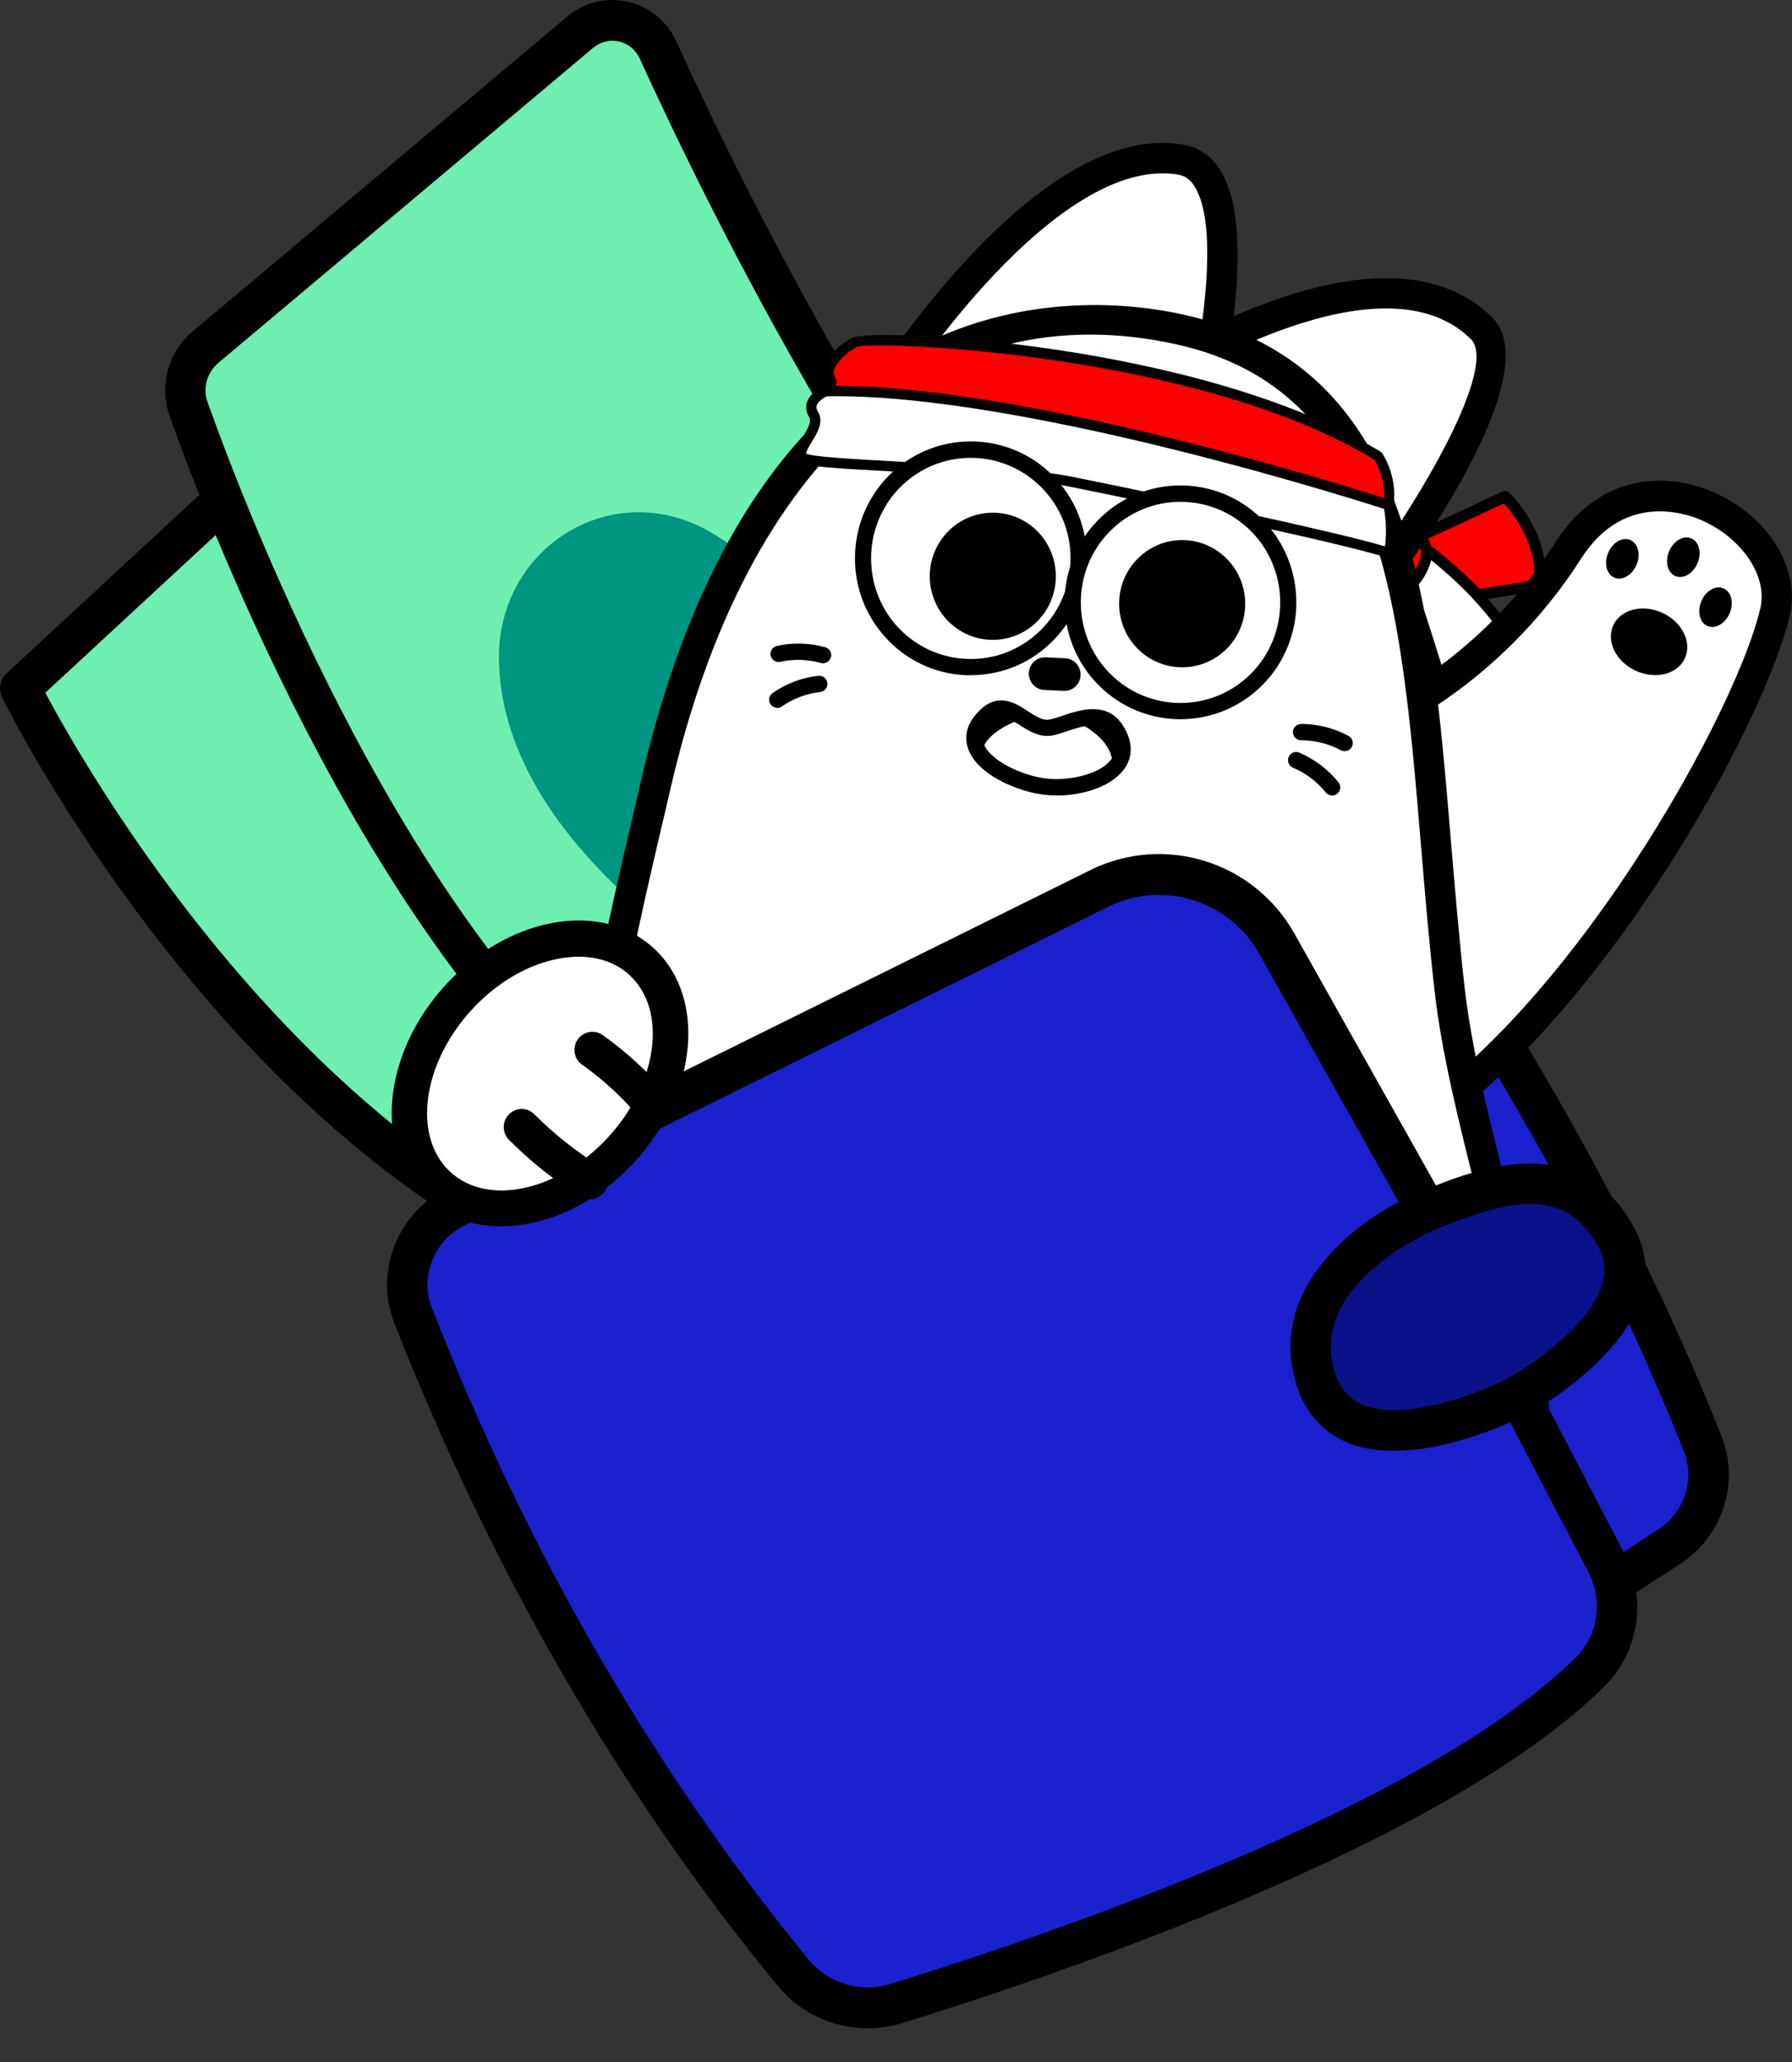 <svg width="40" height="46" viewBox="0 0 40 46" fill="none" xmlns="http://www.w3.org/2000/svg">
<rect x="0" y="0" width="40" height="46" fill="#333333" stroke="none"/>
<g clip-path="url(#clip0_3626_1283)">
<path d="M19.375 20.381L26.904 17.114C27.953 16.659 29.187 16.968 29.875 17.89C33.259 22.426 36.011 27.185 38.008 32.21C38.342 33.05 38.019 34.01 37.268 34.501L35.093 35.919" fill="#1B21CC"/>
<path d="M35.092 36.371C34.943 36.371 34.799 36.299 34.713 36.164C34.578 35.953 34.639 35.671 34.846 35.534L37.021 34.117C37.601 33.739 37.838 33.009 37.587 32.379C35.672 27.561 32.956 22.776 29.513 18.163C28.953 17.412 27.954 17.153 27.081 17.533L19.552 20.8C19.322 20.9 19.058 20.793 18.959 20.561C18.86 20.331 18.966 20.062 19.196 19.962L26.724 16.696C27.981 16.152 29.423 16.53 30.235 17.615C33.725 22.292 36.482 27.147 38.427 32.04C38.837 33.073 38.454 34.269 37.513 34.881L35.338 36.299C35.261 36.349 35.178 36.371 35.094 36.371H35.092Z" fill="black"/>
<path d="M13.775 28.491C5.46 25.566 0.451 15.356 0.451 15.356L10.653 5.915C11.158 5.369 12.034 5.451 12.426 6.083C14.331 9.164 18.459 15.561 23.804 19.51" fill="#6FEEB1"/>
<path d="M13.776 28.949C13.727 28.949 13.677 28.94 13.627 28.924C11.2 28.068 7.498 26.021 3.642 21.112C1.348 18.186 0.1 15.663 0.048 15.559C-0.04 15.377 0.001 15.158 0.147 15.022L10.338 5.592C10.674 5.235 11.146 5.06 11.631 5.105C12.12 5.153 12.549 5.421 12.811 5.845C14.212 8.11 18.476 15.008 24.073 19.144C24.274 19.292 24.317 19.576 24.17 19.781C24.023 19.983 23.741 20.026 23.538 19.879C17.801 15.638 13.467 8.629 12.043 6.327C11.933 6.147 11.75 6.033 11.543 6.013C11.335 5.992 11.13 6.07 10.983 6.229C10.974 6.238 10.967 6.245 10.958 6.254L1.011 15.454C1.914 17.149 6.674 25.511 13.923 28.061C14.158 28.143 14.282 28.403 14.2 28.642C14.135 28.828 13.961 28.946 13.774 28.946L13.776 28.949Z" fill="black"/>
<path d="M14.103 25.177C8.783 21.071 5.21 11.928 4.21 9.13C4.032 8.631 4.185 8.081 4.589 7.742L12.948 0.721C13.517 0.244 14.376 0.435 14.685 1.113C16.19 4.409 20.364 12.942 25.174 17.538" fill="#6FEEB1"/>
<path d="M14.103 25.632C14.008 25.632 13.911 25.602 13.83 25.538C8.404 21.353 4.772 12.039 3.786 9.284C3.547 8.613 3.752 7.853 4.3 7.394L12.659 0.371C13.04 0.05 13.534 -0.07 14.017 0.041C14.496 0.15 14.89 0.471 15.096 0.924C16.643 4.316 20.756 12.692 25.485 17.21C25.665 17.383 25.674 17.672 25.503 17.854C25.331 18.036 25.047 18.045 24.864 17.872C20.021 13.242 15.847 4.741 14.277 1.301C14.189 1.11 14.022 0.974 13.819 0.926C13.614 0.878 13.401 0.931 13.237 1.069L4.878 8.092C4.616 8.31 4.522 8.659 4.634 8.975C5.598 11.671 9.146 20.779 14.376 24.815C14.575 24.967 14.611 25.254 14.46 25.452C14.371 25.568 14.236 25.629 14.101 25.629L14.103 25.632Z" fill="black"/>
<path d="M14.585 20.52C11.929 18.307 11.167 16.291 11.137 14.737C11.088 12.187 13.707 10.592 15.886 11.887C17.19 12.66 18.761 14.235 20.464 17.278" fill="#009580"/>
<path d="M33.955 14.838C33.955 14.838 32.784 16.089 32.432 16.098C32.432 16.098 31.514 13.054 31.412 12.936C31.311 12.817 31.811 12.158 31.811 12.158C31.811 12.158 33.867 13.891 33.957 14.835L33.955 14.838Z" fill="white"/>
<path d="M32.431 16.225C32.377 16.225 32.327 16.189 32.311 16.136C31.971 15.006 31.395 13.156 31.31 13.011C31.271 12.967 31.149 12.824 31.709 12.082C31.729 12.055 31.761 12.037 31.795 12.035C31.829 12.03 31.862 12.041 31.89 12.064C31.975 12.137 33.985 13.841 34.08 14.828C34.085 14.865 34.071 14.901 34.046 14.926C33.764 15.229 32.81 16.216 32.435 16.227C32.435 16.227 32.433 16.227 32.431 16.227V16.225ZM31.524 12.883C31.659 13.145 32.183 14.844 32.517 15.945C32.774 15.82 33.351 15.297 33.825 14.794C33.699 14.091 32.435 12.865 31.833 12.342C31.668 12.574 31.535 12.806 31.526 12.883H31.524ZM31.506 12.854C31.506 12.854 31.513 12.863 31.515 12.867C31.513 12.863 31.508 12.858 31.506 12.854Z" fill="black"/>
<path d="M30.49 12.801C30.49 12.801 31.142 13.056 31.409 12.938C31.675 12.82 31.156 12.089 31.156 12.089L30.49 12.801Z" fill="white"/>
<path d="M31.221 13.092C30.916 13.092 30.537 12.951 30.447 12.917C30.409 12.901 30.379 12.87 30.37 12.829C30.361 12.788 30.372 12.744 30.402 12.715L31.067 12.003C31.092 11.976 31.131 11.962 31.167 11.964C31.205 11.966 31.239 11.987 31.259 12.016C31.356 12.155 31.672 12.624 31.6 12.888C31.579 12.963 31.53 13.022 31.46 13.052C31.392 13.081 31.309 13.092 31.221 13.092ZM30.715 12.744C30.954 12.817 31.241 12.874 31.361 12.819C31.39 12.763 31.291 12.524 31.142 12.287L30.715 12.742V12.744Z" fill="black"/>
<path d="M33.593 11.077C33.593 11.077 34.48 11.898 34.367 13.05L32.988 13.27C32.988 13.27 32.169 12.456 31.838 12.274C31.506 12.092 31.671 11.962 31.795 11.91C31.919 11.857 33.593 11.077 33.593 11.077Z" fill="#FF0000"/>
<path d="M32.989 13.397C32.957 13.397 32.925 13.384 32.901 13.361C32.892 13.352 32.091 12.558 31.779 12.385C31.712 12.349 31.509 12.235 31.52 12.053C31.527 11.946 31.61 11.85 31.75 11.793C31.845 11.755 32.964 11.234 33.541 10.963C33.587 10.943 33.641 10.95 33.679 10.984C33.717 11.018 34.608 11.86 34.493 13.061C34.489 13.117 34.444 13.163 34.39 13.172L33.011 13.393C33.011 13.393 32.998 13.393 32.991 13.393L32.989 13.397ZM31.768 12.073C31.768 12.073 31.802 12.11 31.899 12.164C32.199 12.33 32.851 12.961 33.032 13.138L34.25 12.942C34.29 12.085 33.747 11.425 33.566 11.232C33.228 11.389 31.953 11.985 31.843 12.03C31.8 12.048 31.777 12.066 31.768 12.076V12.073Z" fill="black"/>
<path d="M31.07 12.153C31.07 12.153 31.384 12.596 31.411 12.938C31.438 13.279 31.892 12.599 31.842 12.275C31.792 11.953 31.438 11.729 31.253 11.791C31.068 11.852 31.073 12.153 31.073 12.153H31.07Z" fill="#FF0000"/>
<path d="M31.465 13.156C31.435 13.156 31.413 13.149 31.397 13.142C31.352 13.122 31.293 13.072 31.284 12.947C31.264 12.697 31.047 12.342 30.966 12.226C30.95 12.205 30.943 12.18 30.943 12.155C30.943 12.009 30.995 11.743 31.21 11.671C31.325 11.632 31.471 11.661 31.611 11.748C31.798 11.864 31.929 12.055 31.961 12.255C32.004 12.533 31.769 12.972 31.6 13.101C31.548 13.142 31.501 13.154 31.462 13.154L31.465 13.156ZM31.196 12.116C31.266 12.221 31.462 12.537 31.521 12.828C31.616 12.697 31.74 12.444 31.717 12.294C31.695 12.141 31.582 12.023 31.485 11.962C31.399 11.909 31.327 11.898 31.291 11.909C31.23 11.93 31.203 12.041 31.196 12.116Z" fill="black"/>
<path d="M29.316 16.698C31.651 15.934 33.653 14.382 34.988 12.308C36.637 9.666 40.06 11.764 39.624 13.639C38.981 16.402 34.677 23.878 30.381 25.762" fill="white"/>
<path d="M30.383 26.103C30.252 26.103 30.128 26.026 30.072 25.898C29.997 25.725 30.076 25.525 30.248 25.448C34.458 23.603 38.704 16.105 39.295 13.561C39.462 12.845 38.868 11.98 37.948 11.591C37.555 11.427 36.204 11.002 35.274 12.49C33.898 14.628 31.82 16.239 29.42 17.024C29.242 17.081 29.052 16.983 28.994 16.805C28.935 16.626 29.034 16.432 29.21 16.375C31.464 15.638 33.413 14.128 34.704 12.123C35.665 10.586 37.145 10.515 38.207 10.963C39.446 11.484 40.197 12.669 39.953 13.718C39.322 16.434 34.99 24.115 30.516 26.076C30.473 26.094 30.426 26.103 30.381 26.103H30.383Z" fill="black"/>
<path d="M37.392 12.849C37.219 12.772 37.16 12.524 37.259 12.292C37.361 12.06 37.582 11.935 37.755 12.012C37.929 12.089 37.988 12.337 37.889 12.569C37.787 12.802 37.566 12.927 37.392 12.849Z" fill="black"/>
<path d="M36.031 12.885C35.857 12.808 35.799 12.56 35.898 12.328C35.999 12.096 36.22 11.971 36.394 12.048C36.568 12.126 36.627 12.374 36.527 12.606C36.426 12.838 36.205 12.963 36.031 12.885Z" fill="black"/>
<path d="M38.111 13.964C37.937 13.887 37.879 13.639 37.978 13.407C38.077 13.175 38.3 13.05 38.474 13.127C38.648 13.204 38.707 13.452 38.607 13.684C38.506 13.916 38.285 14.041 38.111 13.964Z" fill="black"/>
<path d="M36.526 14.969C36.082 14.774 35.85 14.321 36.005 13.961C36.161 13.602 36.648 13.468 37.093 13.666C37.537 13.861 37.77 14.314 37.614 14.674C37.458 15.033 36.971 15.167 36.526 14.969Z" fill="black"/>
<path d="M19.444 9.159C19.444 9.159 23.187 2.99 26.372 3.565C28.163 3.891 26.765 9.355 26.765 9.355C26.765 9.355 18.726 9.792 19.444 9.159Z" fill="white"/>
<path d="M22.085 9.853C19.276 9.853 19.161 9.562 19.089 9.384C19.042 9.266 19.042 9.093 19.177 8.947C19.52 8.388 23.155 2.639 26.433 3.231C26.762 3.29 27.04 3.485 27.236 3.793C28.14 5.214 27.204 9.013 27.094 9.441C27.058 9.584 26.931 9.689 26.785 9.696C24.7 9.81 23.186 9.853 22.087 9.853H22.085ZM19.897 9.077C20.844 9.214 23.771 9.166 26.496 9.025C26.787 7.787 27.254 5.085 26.663 4.157C26.568 4.006 26.455 3.924 26.311 3.899C24.817 3.631 23.121 5.096 21.961 6.375C20.982 7.453 20.215 8.581 19.895 9.075L19.897 9.077Z" fill="black"/>
<path d="M25.279 8.67C25.279 8.67 30.701 4.982 33.072 7.325C34.265 8.524 30.082 13.886 30.082 13.886L25.279 8.67Z" fill="white"/>
<path d="M30.083 14.227C29.988 14.227 29.898 14.189 29.835 14.118L25.032 8.902C24.964 8.829 24.932 8.729 24.944 8.631C24.955 8.531 25.009 8.442 25.09 8.388C25.32 8.231 30.769 4.573 33.309 7.082C34.651 8.429 31.078 13.163 30.349 14.098C30.288 14.175 30.196 14.223 30.096 14.227C30.092 14.227 30.087 14.227 30.083 14.227ZM25.805 8.738L30.06 13.358C31.879 10.958 33.413 8.149 32.833 7.566C31.008 5.762 26.992 8.008 25.805 8.738Z" fill="black"/>
<path d="M13.797 31.669C11.753 27.9 13.756 21.346 14.636 17.528C16.639 8.831 21.639 6.318 26.325 7.348C32.102 8.622 31.586 15.201 32.359 22.074C33.127 28.851 39.396 39.049 24.044 37.318" fill="white"/>
<path d="M27.179 37.855C26.22 37.855 25.164 37.789 24.007 37.659C23.822 37.639 23.686 37.47 23.707 37.282C23.727 37.095 23.896 36.958 24.081 36.979C28.681 37.498 31.582 36.979 32.952 35.4C34.664 33.423 33.782 29.904 32.932 26.501C32.562 25.02 32.178 23.486 32.023 22.112C31.898 21.02 31.808 19.933 31.72 18.88C31.264 13.418 30.87 8.699 26.252 7.68C20.887 6.5 16.668 10.21 14.964 17.603C14.906 17.858 14.843 18.129 14.775 18.413C13.87 22.278 12.356 28.746 14.2 32.149C14.29 32.315 14.229 32.522 14.064 32.613C13.899 32.704 13.694 32.643 13.604 32.477C11.634 28.846 13.187 22.217 14.114 18.256C14.179 17.974 14.242 17.703 14.301 17.449C16.965 5.883 24.23 6.538 26.394 7.014C31.499 8.14 31.914 13.09 32.392 18.823C32.48 19.869 32.571 20.952 32.693 22.035C32.844 23.363 33.205 24.806 33.586 26.335C34.479 29.909 35.404 33.605 33.46 35.85C32.3 37.191 30.231 37.855 27.177 37.855H27.179Z" fill="black"/>
<path d="M22.075 22.629C22.564 20.793 26.389 23.368 27.034 27.19C27.268 28.5 24.724 31.342 23.361 31.278C22.835 31.264 20.004 29.242 19.679 27.481C19.424 26.105 21.387 25.411 22.075 22.629Z" fill="black"/>
<path d="M23.759 15.413C23.759 15.413 23.748 15.413 23.744 15.413L23.31 15.392C23.112 15.383 22.956 15.213 22.965 15.012C22.974 14.812 23.139 14.655 23.342 14.664L23.775 14.685C23.974 14.694 24.129 14.865 24.12 15.065C24.111 15.261 23.951 15.413 23.759 15.413Z" fill="black"/>
<path d="M23.406 16.234C23.742 16.214 24.521 15.695 24.904 16.266C25.516 17.194 24.185 17.654 23.323 17.547C22.461 17.44 21.247 16.735 21.967 16C22.502 15.438 22.892 16.271 23.406 16.234Z" fill="white"/>
<path d="M23.587 17.745C23.49 17.745 23.393 17.74 23.3 17.729C22.721 17.658 21.811 17.29 21.608 16.696C21.541 16.498 21.525 16.195 21.841 15.875C22.267 15.427 22.66 15.679 22.944 15.866C23.104 15.968 23.255 16.068 23.395 16.057C23.461 16.052 23.576 16.014 23.698 15.973C24.095 15.838 24.697 15.634 25.053 16.166C25.331 16.589 25.247 16.91 25.13 17.103C24.868 17.531 24.192 17.747 23.587 17.747V17.745ZM22.353 15.989C22.269 15.989 22.191 16.029 22.098 16.127C21.872 16.357 21.931 16.521 21.949 16.575C22.08 16.955 22.791 17.299 23.346 17.367C23.873 17.433 24.609 17.26 24.823 16.91C24.918 16.757 24.895 16.578 24.756 16.366C24.566 16.086 24.246 16.168 23.813 16.314C23.661 16.364 23.533 16.409 23.42 16.416C23.161 16.434 22.942 16.293 22.75 16.168C22.581 16.059 22.463 15.989 22.355 15.989H22.353Z" fill="black"/>
<path d="M24.008 16.089C24.008 16.089 24.953 16.498 24.818 17.176C25.1 16.812 25.154 16.419 24.78 16.111C24.669 16.027 24.536 15.979 24.396 15.975C24.256 15.97 24.121 16.011 24.006 16.091L24.008 16.089Z" fill="black"/>
<path d="M22.863 16.022C22.863 16.022 21.863 16.318 21.924 16.884C21.78 16.673 21.576 16.345 21.944 15.981C22.314 15.617 22.86 16.025 22.86 16.025L22.863 16.022Z" fill="black"/>
<path d="M30.015 16.757C29.985 16.757 29.956 16.75 29.929 16.737C29.656 16.589 29.356 16.516 29.04 16.514C28.941 16.514 28.859 16.432 28.859 16.332C28.859 16.23 28.947 16.15 29.044 16.15C29.412 16.15 29.775 16.243 30.1 16.416C30.188 16.464 30.222 16.573 30.175 16.662C30.143 16.723 30.08 16.757 30.015 16.757Z" fill="black"/>
<path d="M29.736 17.747C29.684 17.747 29.633 17.724 29.596 17.681C29.4 17.44 29.148 17.246 28.861 17.126C28.768 17.087 28.726 16.98 28.764 16.887C28.802 16.794 28.908 16.75 29.001 16.789C29.339 16.935 29.644 17.162 29.876 17.451C29.939 17.528 29.928 17.644 29.849 17.706C29.815 17.733 29.775 17.747 29.736 17.747Z" fill="black"/>
<path d="M18.372 14.796C18.356 14.796 18.34 14.796 18.324 14.79C18.031 14.708 17.718 14.698 17.417 14.764C17.32 14.785 17.223 14.723 17.203 14.626C17.183 14.528 17.244 14.43 17.341 14.41C17.697 14.33 18.069 14.341 18.421 14.439C18.518 14.466 18.575 14.566 18.548 14.662C18.525 14.742 18.453 14.796 18.374 14.796H18.372Z" fill="black"/>
<path d="M17.349 15.791C17.292 15.791 17.236 15.763 17.2 15.713C17.143 15.631 17.164 15.518 17.245 15.461C17.547 15.249 17.901 15.115 18.269 15.076C18.369 15.065 18.456 15.138 18.468 15.238C18.479 15.338 18.407 15.427 18.308 15.438C18.001 15.472 17.703 15.584 17.45 15.761C17.419 15.784 17.383 15.793 17.349 15.793V15.791Z" fill="black"/>
<path d="M18.429 8.724C18.429 8.724 17.958 8.92 18.159 9.245C18.359 9.571 17.667 10.062 17.947 10.23C18.226 10.399 22.366 10.438 23.907 10.749C25.827 11.138 29.951 12 31 12.337C31 12.337 31.111 11.887 30.991 11.263C30.871 10.64 20.748 7.965 18.427 8.727L18.429 8.724Z" fill="white"/>
<path d="M31.002 12.449C30.991 12.449 30.98 12.449 30.969 12.444C29.958 12.119 26.041 11.295 23.887 10.858C23.045 10.688 21.396 10.599 20.07 10.526C18.596 10.447 18.028 10.408 17.89 10.326C17.814 10.281 17.784 10.219 17.773 10.176C17.739 10.042 17.829 9.896 17.922 9.742C18.017 9.585 18.125 9.409 18.062 9.305C17.978 9.168 17.987 9.05 18.012 8.975C18.084 8.75 18.355 8.631 18.384 8.62C18.387 8.62 18.389 8.62 18.393 8.618C20.586 7.899 29.468 10.167 30.863 10.995C31.014 11.086 31.086 11.159 31.102 11.243C31.226 11.884 31.115 12.346 31.111 12.364C31.104 12.394 31.084 12.421 31.057 12.437C31.038 12.446 31.02 12.451 31 12.451L31.002 12.449ZM18.47 8.832C18.414 8.857 18.262 8.941 18.231 9.045C18.222 9.073 18.215 9.116 18.258 9.184C18.396 9.409 18.242 9.66 18.118 9.862C18.071 9.939 17.983 10.083 17.996 10.121C18.132 10.192 19.124 10.247 20.083 10.299C21.416 10.372 23.075 10.463 23.932 10.636C26.012 11.056 29.732 11.839 30.915 12.189C30.937 12.021 30.962 11.691 30.883 11.286C30.551 10.677 20.679 8.12 18.47 8.834V8.832Z" fill="black"/>
<path d="M18.43 8.724C18.43 8.724 18.64 8.631 18.52 8.417C18.401 8.204 18.716 7.821 19.082 7.635C19.448 7.448 26.759 7.735 30.762 10.174C30.762 10.174 31.089 10.642 30.992 11.263C30.992 11.263 22.971 8.633 18.428 8.727L18.43 8.724Z" fill="#FF0000"/>
<path d="M30.992 11.377C30.98 11.377 30.969 11.377 30.956 11.373C30.877 11.345 22.897 8.75 18.43 8.841C18.38 8.841 18.328 8.804 18.317 8.752C18.306 8.7 18.333 8.645 18.38 8.622C18.392 8.615 18.427 8.593 18.439 8.563C18.446 8.54 18.439 8.511 18.419 8.474C18.373 8.393 18.367 8.295 18.398 8.188C18.468 7.958 18.725 7.69 19.028 7.535C19.468 7.31 26.791 7.624 30.818 10.078C30.831 10.087 30.843 10.096 30.852 10.11C30.865 10.131 31.204 10.622 31.102 11.282C31.098 11.316 31.077 11.343 31.05 11.361C31.032 11.373 31.012 11.377 30.992 11.377ZM18.662 8.609C22.881 8.609 29.846 10.777 30.895 11.111C30.919 10.677 30.73 10.34 30.68 10.258C26.685 7.837 19.468 7.599 19.131 7.737C18.89 7.86 18.669 8.083 18.617 8.251C18.604 8.297 18.604 8.333 18.617 8.361C18.674 8.463 18.674 8.547 18.66 8.609H18.662Z" fill="black"/>
<path d="M19.971 14.173C20.912 15.12 22.437 15.117 23.375 14.166C24.314 13.218 24.311 11.68 23.368 10.733C22.427 9.787 20.902 9.789 19.964 10.74C19.025 11.689 19.028 13.227 19.971 14.173Z" fill="white"/>
<path d="M21.669 15.065C20.979 15.065 20.331 14.794 19.844 14.303C18.833 13.288 18.831 11.632 19.837 10.613C20.843 9.594 22.486 9.591 23.496 10.606C23.986 11.097 24.257 11.752 24.257 12.449C24.257 13.145 23.99 13.802 23.501 14.296C23.014 14.79 22.364 15.062 21.673 15.062H21.669V15.065ZM20.096 14.046C20.516 14.469 21.076 14.701 21.669 14.701H21.673C22.269 14.701 22.826 14.464 23.246 14.041C23.666 13.618 23.896 13.052 23.896 12.453C23.896 11.853 23.661 11.291 23.241 10.868C22.37 9.994 20.958 9.996 20.092 10.872C19.226 11.748 19.228 13.174 20.096 14.048V14.046Z" fill="black"/>
<path d="M24.65 15.156C25.591 16.102 27.116 16.1 28.055 15.149C28.993 14.198 28.991 12.663 28.048 11.716C27.107 10.77 25.582 10.772 24.644 11.723C23.705 12.672 23.707 14.21 24.65 15.156Z" fill="white"/>
<path d="M26.351 16.045C25.69 16.045 25.029 15.793 24.523 15.286C23.513 14.271 23.51 12.615 24.517 11.596C25.523 10.576 27.165 10.574 28.176 11.589C29.187 12.604 29.189 14.26 28.183 15.279C27.677 15.788 27.014 16.045 26.351 16.045ZM24.778 15.028C25.649 15.902 27.061 15.9 27.928 15.024C28.794 14.148 28.792 12.722 27.923 11.848C27.052 10.975 25.64 10.977 24.774 11.853C23.907 12.729 23.91 14.155 24.778 15.028Z" fill="black"/>
<path d="M25.395 14.473C25.945 15.026 26.836 15.024 27.385 14.469C27.933 13.914 27.931 13.015 27.38 12.462C26.83 11.91 25.939 11.91 25.39 12.467C24.842 13.022 24.844 13.921 25.395 14.473Z" fill="black"/>
<path d="M21.168 13.861C21.719 14.414 22.61 14.412 23.158 13.857C23.706 13.302 23.704 12.403 23.154 11.85C22.603 11.297 21.712 11.3 21.164 11.855C20.615 12.41 20.618 13.308 21.168 13.861Z" fill="black"/>
<path d="M31.919 27.128L28.501 21.05C27.712 19.646 25.974 19.105 24.54 19.817L10.166 26.926C9.282 27.363 8.86 28.416 9.221 29.34C11.346 34.761 14.146 39.67 17.706 44.008C18.263 44.686 19.175 44.948 20.009 44.691C23.389 43.647 32.054 40.728 35.511 37.275C36.145 36.642 36.271 35.657 35.856 34.861L33.81 30.941" fill="#1B21CC"/>
<path d="M19.359 45.246C18.594 45.246 17.859 44.909 17.358 44.3C13.852 40.03 10.973 35.052 8.8 29.508C8.356 28.375 8.868 27.06 9.967 26.519L24.34 19.41C25.989 18.595 27.988 19.216 28.893 20.827L32.311 26.906C32.433 27.124 32.358 27.401 32.142 27.527C31.925 27.652 31.65 27.574 31.526 27.356L28.108 21.277C27.438 20.085 25.958 19.624 24.737 20.229L10.364 27.338C9.685 27.674 9.367 28.482 9.64 29.176C11.778 34.631 14.61 39.527 18.055 43.722C18.492 44.254 19.21 44.466 19.878 44.259C23.361 43.183 31.828 40.316 35.194 36.954C35.675 36.474 35.783 35.7 35.458 35.077L33.412 31.157C33.297 30.934 33.38 30.659 33.601 30.543C33.822 30.427 34.096 30.511 34.211 30.734L36.257 34.654C36.767 35.63 36.591 36.842 35.83 37.602C32.322 41.108 23.691 44.033 20.144 45.13C19.884 45.21 19.623 45.248 19.361 45.248L19.359 45.246Z" fill="black"/>
<path d="M31.747 27.069C31.747 27.069 28.622 28.4 29.369 30.762C30.116 33.123 33.911 31.137 33.911 31.137C33.911 31.137 37.029 29.428 36.094 27.645C35.16 25.861 33.376 26.369 31.745 27.069H31.747Z" fill="#091289"/>
<path d="M31.115 32.368C30.752 32.368 30.398 32.315 30.077 32.181C29.527 31.951 29.132 31.508 28.94 30.896C28.25 28.714 30.359 27.163 31.573 26.646C32.769 26.134 35.26 25.067 36.498 27.429C37.626 29.583 34.274 31.453 34.129 31.533C34.044 31.578 32.516 32.365 31.117 32.365L31.115 32.368ZM31.923 27.486C31.923 27.486 31.187 27.804 30.565 28.378C29.807 29.076 29.549 29.831 29.798 30.618C29.91 30.975 30.113 31.21 30.42 31.337C31.388 31.74 33.116 31.035 33.703 30.727C33.721 30.716 36.399 29.194 35.697 27.852C34.986 26.494 33.775 26.687 31.923 27.481V27.486Z" fill="black"/>
<path d="M13.871 25.643C15.13 24.271 15.338 22.399 14.334 21.462C13.33 20.525 11.496 20.88 10.237 22.251C8.978 23.623 8.771 25.495 9.775 26.433C10.778 27.37 12.613 27.015 13.871 25.643Z" fill="white"/>
<path d="M11.186 27.356C10.547 27.356 9.954 27.153 9.501 26.73C8.337 25.645 8.535 23.514 9.941 21.978C10.608 21.252 11.448 20.761 12.305 20.595C13.207 20.422 14.024 20.624 14.606 21.166C15.77 22.251 15.572 24.383 14.166 25.918C13.307 26.855 12.192 27.356 11.188 27.356H11.186ZM12.916 21.343C12.768 21.343 12.614 21.359 12.456 21.389C11.766 21.521 11.082 21.926 10.529 22.526C9.422 23.732 9.205 25.352 10.044 26.137C10.884 26.921 12.467 26.576 13.575 25.37C14.683 24.162 14.899 22.544 14.06 21.76C13.767 21.484 13.37 21.343 12.916 21.343Z" fill="black"/>
<path d="M13.167 26.352C12.614 26.009 12.104 25.604 11.646 25.142L13.167 26.352Z" fill="white"/>
<path d="M13.164 26.755C13.092 26.755 13.02 26.737 12.954 26.696C12.377 26.337 11.842 25.911 11.362 25.429C11.206 25.272 11.204 25.015 11.362 24.858C11.517 24.701 11.772 24.699 11.928 24.858C12.366 25.297 12.853 25.684 13.376 26.009C13.564 26.125 13.625 26.375 13.507 26.564C13.431 26.687 13.3 26.755 13.167 26.755H13.164Z" fill="black"/>
<path d="M14.628 24.733C14.222 24.232 13.748 23.791 13.223 23.422L14.628 24.733Z" fill="white"/>
<path d="M14.629 25.138C14.514 25.138 14.399 25.088 14.32 24.99C13.936 24.519 13.49 24.103 12.993 23.752C12.813 23.625 12.768 23.372 12.894 23.191C13.02 23.009 13.271 22.963 13.451 23.09C14.006 23.482 14.507 23.948 14.938 24.476C15.078 24.649 15.053 24.904 14.882 25.045C14.807 25.106 14.717 25.136 14.627 25.136L14.629 25.138Z" fill="black"/>
</g>
<defs>
<clipPath id="clip0_3626_1283">
<rect width="40" height="45.246" fill="white"/>
</clipPath>
</defs>
</svg>
